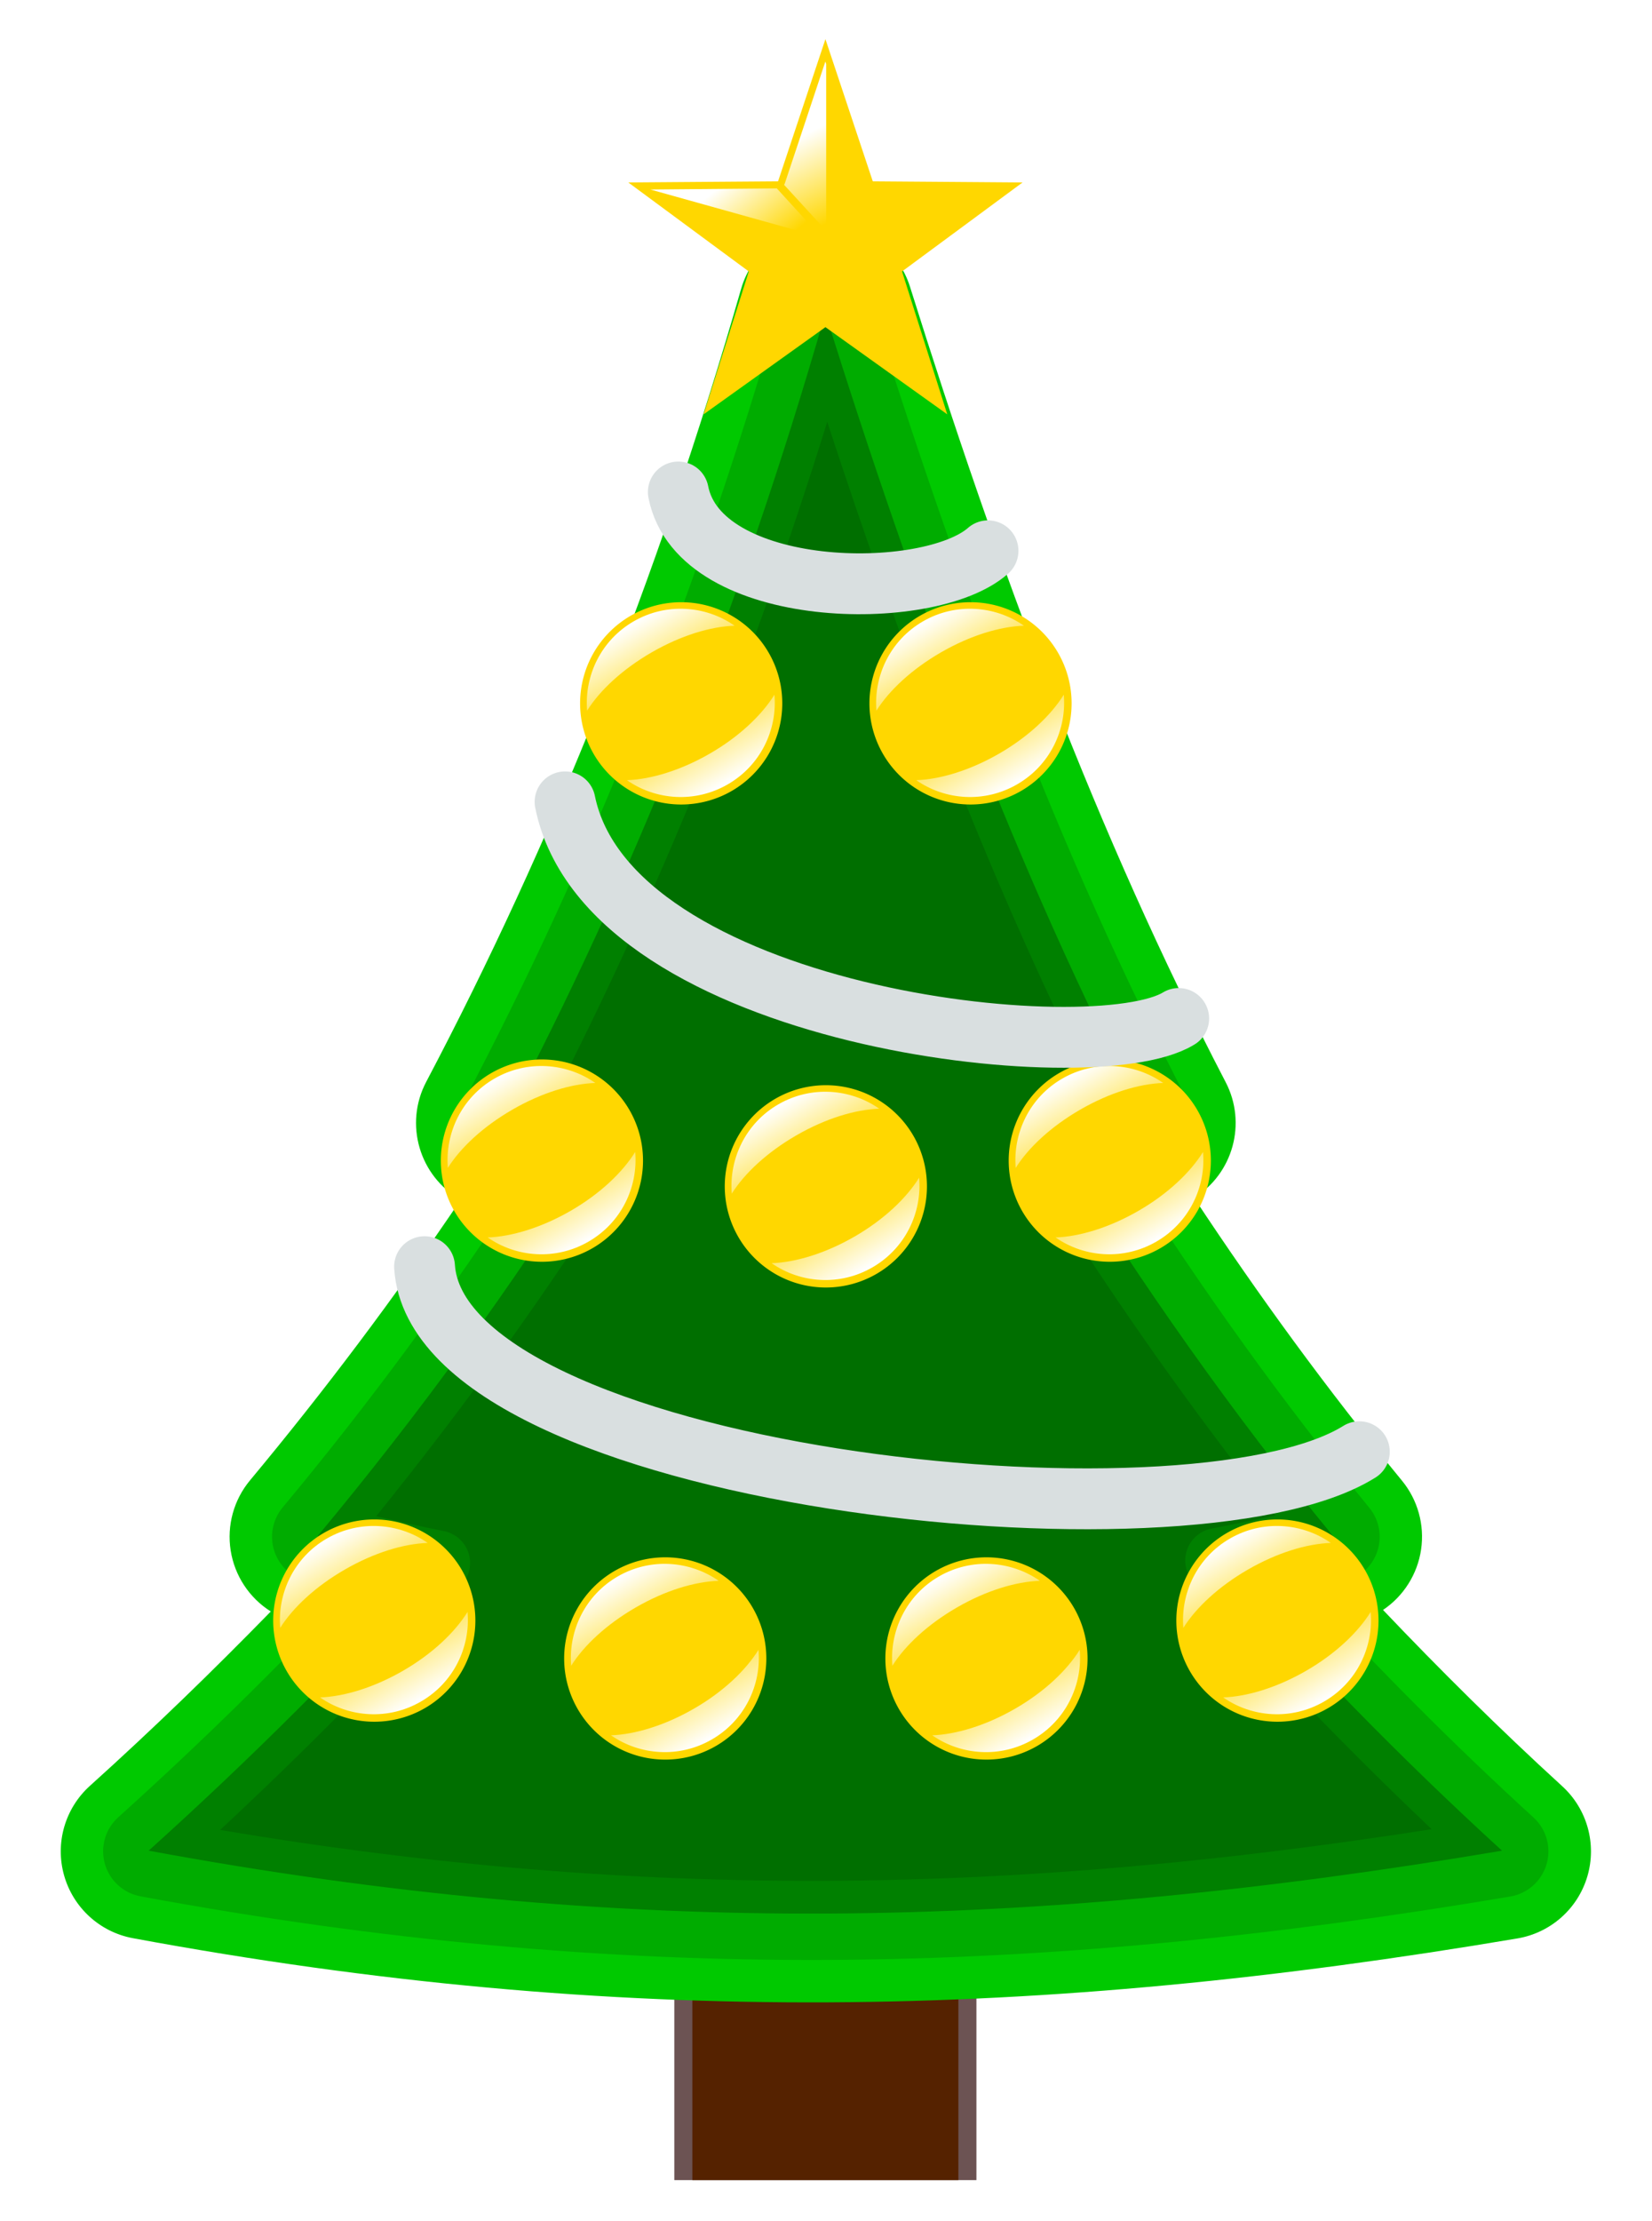 <?xml version="1.0" encoding="UTF-8" standalone="no"?>
<!-- Created with Inkscape (http://www.inkscape.org/) -->
<svg
   xmlns:svg="http://www.w3.org/2000/svg"
   xmlns="http://www.w3.org/2000/svg"
   xmlns:xlink="http://www.w3.org/1999/xlink"
   xmlns:inkscape="http://www.inkscape.org/namespaces/inkscape"
   version="1.0"
   width="407.379"
   height="547.28"
   id="svg2">
  <defs
     id="defs4">
    <linearGradient
       id="linearGradient3220">
      <stop
         style="stop-color:#ffffff;stop-opacity:1"
         offset="0"
         id="stop3222" />
      <stop
         style="stop-color:#ffffff;stop-opacity:0"
         offset="1"
         id="stop3224" />
    </linearGradient>
    <linearGradient
       id="linearGradient3195">
      <stop
         style="stop-color:#ffffff;stop-opacity:1"
         offset="0"
         id="stop3197" />
      <stop
         style="stop-color:#ffffff;stop-opacity:0"
         offset="1"
         id="stop3199" />
    </linearGradient>
    <filter
       id="filter5347">
      <feGaussianBlur
         id="feGaussianBlur5349"
         stdDeviation="0.556"
         inkscape:collect="always" />
    </filter>
    <linearGradient
       x1="194.75"
       y1="-20.47"
       x2="203.875"
       y2="-2.22"
       id="linearGradient5396"
       xlink:href="#linearGradient3195"
       gradientUnits="userSpaceOnUse"
       gradientTransform="matrix(1.147,0,0,1.147,124.952,182.254)" />
    <linearGradient
       x1="186.531"
       y1="-16.281"
       x2="198.312"
       y2="-1.703"
       id="linearGradient5398"
       xlink:href="#linearGradient3195"
       gradientUnits="userSpaceOnUse"
       gradientTransform="matrix(1.147,0,0,1.147,124.952,182.254)" />
    <linearGradient
       x1="249.886"
       y1="255.226"
       x2="249.886"
       y2="267.031"
       id="linearGradient5433"
       xlink:href="#linearGradient3195"
       gradientUnits="userSpaceOnUse"
       gradientTransform="matrix(1.78,-1.028,1.028,1.78,-435.031,193.931)"
       spreadMethod="reflect" />
    <linearGradient
       x1="249.886"
       y1="255.226"
       x2="249.886"
       y2="267.031"
       id="linearGradient5435"
       xlink:href="#linearGradient3195"
       gradientUnits="userSpaceOnUse"
       gradientTransform="matrix(1.78,-1.028,1.028,1.78,-286.538,193.931)"
       spreadMethod="reflect" />
    <linearGradient
       x1="249.886"
       y1="255.226"
       x2="249.886"
       y2="267.031"
       id="linearGradient5437"
       xlink:href="#linearGradient3195"
       gradientUnits="userSpaceOnUse"
       gradientTransform="matrix(1.78,-1.028,1.028,1.78,-360.784,200.658)"
       spreadMethod="reflect" />
    <linearGradient
       x1="249.886"
       y1="255.226"
       x2="249.886"
       y2="267.031"
       id="linearGradient5439"
       xlink:href="#linearGradient3195"
       gradientUnits="userSpaceOnUse"
       gradientTransform="matrix(1.78,-1.028,1.028,1.78,-398.615,74.429)"
       spreadMethod="reflect" />
    <linearGradient
       x1="249.886"
       y1="255.226"
       x2="249.886"
       y2="267.031"
       id="linearGradient5441"
       xlink:href="#linearGradient3195"
       gradientUnits="userSpaceOnUse"
       gradientTransform="matrix(1.78,-1.028,1.028,1.78,-322.954,74.429)"
       spreadMethod="reflect" />
    <linearGradient
       x1="249.886"
       y1="255.226"
       x2="249.886"
       y2="267.031"
       id="linearGradient5443"
       xlink:href="#linearGradient3195"
       gradientUnits="userSpaceOnUse"
       gradientTransform="matrix(1.78,-1.028,1.028,1.78,-242.698,314.139)"
       spreadMethod="reflect" />
    <linearGradient
       x1="249.886"
       y1="255.226"
       x2="249.886"
       y2="267.031"
       id="linearGradient5445"
       xlink:href="#linearGradient3195"
       gradientUnits="userSpaceOnUse"
       gradientTransform="matrix(1.78,-1.028,1.028,1.78,-478.871,314.139)"
       spreadMethod="reflect" />
    <linearGradient
       x1="249.886"
       y1="255.226"
       x2="249.886"
       y2="267.031"
       id="linearGradient5447"
       xlink:href="#linearGradient3195"
       gradientUnits="userSpaceOnUse"
       gradientTransform="matrix(1.78,-1.028,1.028,1.78,-318.784,324.038)"
       spreadMethod="reflect" />
    <linearGradient
       x1="249.886"
       y1="255.226"
       x2="249.886"
       y2="267.031"
       id="linearGradient5449"
       xlink:href="#linearGradient3195"
       gradientUnits="userSpaceOnUse"
       gradientTransform="matrix(1.78,-1.028,1.028,1.78,-402.784,324.038)"
       spreadMethod="reflect" />
    <linearGradient
       x1="249.886"
       y1="255.226"
       x2="249.886"
       y2="267.031"
       id="linearGradient5498"
       xlink:href="#linearGradient3195"
       gradientUnits="userSpaceOnUse"
       gradientTransform="matrix(1.78,-1.028,1.028,1.78,-435.031,193.931)"
       spreadMethod="reflect" />
    <linearGradient
       x1="249.886"
       y1="255.226"
       x2="249.886"
       y2="267.031"
       id="linearGradient5500"
       xlink:href="#linearGradient3195"
       gradientUnits="userSpaceOnUse"
       gradientTransform="matrix(1.78,-1.028,1.028,1.78,-286.538,193.931)"
       spreadMethod="reflect" />
    <linearGradient
       x1="249.886"
       y1="255.226"
       x2="249.886"
       y2="267.031"
       id="linearGradient5502"
       xlink:href="#linearGradient3195"
       gradientUnits="userSpaceOnUse"
       gradientTransform="matrix(1.78,-1.028,1.028,1.78,-360.784,200.658)"
       spreadMethod="reflect" />
    <linearGradient
       x1="249.886"
       y1="255.226"
       x2="249.886"
       y2="267.031"
       id="linearGradient5504"
       xlink:href="#linearGradient3195"
       gradientUnits="userSpaceOnUse"
       gradientTransform="matrix(1.78,-1.028,1.028,1.78,-398.615,74.429)"
       spreadMethod="reflect" />
    <linearGradient
       x1="249.886"
       y1="255.226"
       x2="249.886"
       y2="267.031"
       id="linearGradient5506"
       xlink:href="#linearGradient3195"
       gradientUnits="userSpaceOnUse"
       gradientTransform="matrix(1.78,-1.028,1.028,1.78,-322.954,74.429)"
       spreadMethod="reflect" />
    <linearGradient
       x1="194.75"
       y1="-20.47"
       x2="203.875"
       y2="-2.22"
       id="linearGradient5508"
       xlink:href="#linearGradient3195"
       gradientUnits="userSpaceOnUse"
       gradientTransform="matrix(1.147,0,0,1.147,124.952,182.254)" />
    <linearGradient
       x1="186.531"
       y1="-16.281"
       x2="198.312"
       y2="-1.703"
       id="linearGradient5510"
       xlink:href="#linearGradient3195"
       gradientUnits="userSpaceOnUse"
       gradientTransform="matrix(1.147,0,0,1.147,124.952,182.254)" />
    <linearGradient
       x1="249.886"
       y1="255.226"
       x2="249.886"
       y2="267.031"
       id="linearGradient5512"
       xlink:href="#linearGradient3195"
       gradientUnits="userSpaceOnUse"
       gradientTransform="matrix(1.78,-1.028,1.028,1.78,-242.698,314.139)"
       spreadMethod="reflect" />
    <linearGradient
       x1="249.886"
       y1="255.226"
       x2="249.886"
       y2="267.031"
       id="linearGradient5514"
       xlink:href="#linearGradient3195"
       gradientUnits="userSpaceOnUse"
       gradientTransform="matrix(1.78,-1.028,1.028,1.78,-478.871,314.139)"
       spreadMethod="reflect" />
    <linearGradient
       x1="249.886"
       y1="255.226"
       x2="249.886"
       y2="267.031"
       id="linearGradient5516"
       xlink:href="#linearGradient3195"
       gradientUnits="userSpaceOnUse"
       gradientTransform="matrix(1.78,-1.028,1.028,1.78,-318.784,324.038)"
       spreadMethod="reflect" />
    <linearGradient
       x1="249.886"
       y1="255.226"
       x2="249.886"
       y2="267.031"
       id="linearGradient5518"
       xlink:href="#linearGradient3195"
       gradientUnits="userSpaceOnUse"
       gradientTransform="matrix(1.78,-1.028,1.028,1.78,-402.784,324.038)"
       spreadMethod="reflect" />
  </defs>
  <g
     transform="translate(-154.893,-131.577)"
     id="layer1">
    <g
       transform="translate(8.1445734e-8,5.657)"
       id="g5451">
      <g
         transform="matrix(0.943,0,0,0.943,20.367,22.923)"
         id="g5270">
        <rect
           width="79.001"
           height="90.832"
           x="318.994"
           y="588.151"
           style="fill:#6c5353;fill-opacity:1;stroke:none;stroke-width:1;stroke-miterlimit:4;stroke-dasharray:none;stroke-opacity:1"
           id="rect3438" />
        <rect
           width="69.568"
           height="90.832"
           x="323.711"
           y="588.151"
           style="fill:#552200;fill-opacity:1;stroke:none;stroke-width:1;stroke-miterlimit:4;stroke-dasharray:none;stroke-opacity:1"
           id="rect3436" />
      </g>
      <g
         transform="matrix(0.943,0,0,0.943,20.284,22.923)"
         id="g5264">
        <path
           d="M 316.438,44.094 C 307.064,44.413 298.963,50.735 296.375,59.75 C 275.791,131.389 249.847,195.914 219.125,254.156 C 213.678,264.498 217.427,277.295 227.594,283.062 C 211.492,306.883 194.258,329.815 175.906,351.844 C 171.915,356.636 170.186,362.917 171.162,369.077 C 172.138,375.237 175.723,380.676 181,384 C 166.78,398.573 152.043,412.86 136.625,426.75 C 130.511,432.264 128.055,440.769 130.29,448.693 C 132.524,456.617 139.062,462.587 147.156,464.094 C 266.604,486.187 369.652,483.928 486.812,464.156 C 494.971,462.781 501.632,456.873 503.971,448.937 C 506.311,441.001 503.92,432.425 497.812,426.844 C 482.351,412.731 467.789,398.281 453.844,383.625 C 458.905,380.223 462.296,374.844 463.182,368.811 C 464.069,362.778 462.368,356.651 458.5,351.938 C 440.089,329.545 423.209,306.382 407.5,282.594 C 417.085,276.617 420.461,264.273 415.25,254.25 C 383.884,194.002 359.358,128.024 337.812,59.25 C 334.904,49.968 326.159,43.767 316.438,44.094 L 316.438,44.094 z "
           transform="matrix(1.066,0,0,1.066,20.613,121.025)"
           style="fill:#00c900;fill-opacity:1;stroke:none;stroke-width:1;stroke-miterlimit:4;stroke-dasharray:none;stroke-opacity:1"
           id="path2186" />
        <path
           d="M 316.781,54.5 C 311.919,54.669 307.718,57.949 306.375,62.625 C 285.608,134.901 259.387,200.09 228.312,259 C 226.816,261.835 226.602,265.174 227.724,268.177 C 228.846,271.18 231.198,273.56 234.188,274.719 C 237.256,275.913 240.282,276.974 243.312,278.031 C 224.991,306.035 205.231,332.902 183.906,358.5 C 181.429,361.474 180.658,365.514 181.865,369.191 C 183.072,372.868 186.086,375.665 189.844,376.594 C 193.401,377.47 196.828,378.108 200.344,378.906 C 182.394,398 163.477,416.528 143.562,434.469 C 140.394,437.336 139.127,441.754 140.294,445.865 C 141.461,449.976 144.86,453.068 149.062,453.844 C 267.349,475.722 368.778,473.505 485.094,453.875 C 489.314,453.147 492.753,450.083 493.961,445.974 C 495.169,441.866 493.936,437.428 490.781,434.531 C 470.839,416.328 452.303,397.631 434.812,378.562 C 437.971,377.896 441.058,377.374 444.25,376.656 C 448.056,375.802 451.146,373.035 452.414,369.347 C 453.682,365.658 452.946,361.576 450.469,358.562 C 428.988,332.437 409.653,305.268 391.781,277.375 C 394.469,276.495 397.095,275.809 399.812,274.844 C 402.88,273.759 405.327,271.398 406.52,268.371 C 407.713,265.344 407.535,261.948 406.031,259.062 C 374.256,198.028 349.526,131.485 327.875,62.375 C 326.368,57.555 321.829,54.333 316.781,54.5 L 316.781,54.5 z "
           transform="matrix(1.066,0,0,1.066,20.613,121.025)"
           style="fill:#00ac00;fill-opacity:1;stroke:none;stroke-width:1;stroke-miterlimit:4;stroke-dasharray:none;stroke-opacity:1"
           id="path2188" />
        <path
           d="M 358.572,191.054 C 336.232,268.803 308.008,339.066 274.49,402.607 C 282.645,405.782 290.633,408.468 298.499,410.699 C 276.405,445.754 252.123,479.068 225.773,510.698 C 236.376,513.311 246.789,515.586 257.074,517.558 C 233.573,543.663 208.396,568.757 181.617,592.882 C 306.326,615.948 412.552,613.635 535.527,592.882 C 508.577,568.282 483.917,542.896 461.035,516.892 C 471.02,515.05 481.112,513.005 491.371,510.698 C 464.766,478.34 441.129,444.598 419.61,409.9 C 427.175,407.802 434.844,405.381 442.654,402.607 C 408.324,336.666 381.764,265.085 358.572,191.054 z "
           style="fill:#008000;fill-opacity:1;stroke:none;stroke-width:1;stroke-miterlimit:4;stroke-opacity:1"
           id="path2184" />
        <path
           d="M 317.5,92.344 C 298.649,152.98 275.847,208.642 249.469,259.844 C 254.013,261.433 258.535,262.899 262.969,264.156 C 265.386,264.847 267.337,266.636 268.235,268.984 C 269.132,271.333 268.872,273.967 267.531,276.094 C 248.94,305.591 228.623,333.73 206.844,360.656 C 212.374,361.889 217.966,363.238 223.406,364.281 C 226.237,364.822 228.557,366.847 229.476,369.579 C 230.396,372.311 229.772,375.326 227.844,377.469 C 209.196,398.182 189.38,418.186 168.562,437.562 C 272.314,455.028 363.186,453.418 465.781,437.375 C 444.943,417.631 425.48,397.428 407.312,376.781 C 405.416,374.62 404.827,371.606 405.771,368.89 C 406.715,366.174 409.047,364.175 411.875,363.656 C 417.013,362.709 422.264,361.541 427.469,360.469 C 405.588,332.94 385.755,304.496 367.656,275.312 C 366.331,273.175 366.09,270.537 367.006,268.195 C 367.922,265.852 369.888,264.078 372.312,263.406 C 376.385,262.277 380.568,260.81 384.719,259.469 C 357.999,206.703 336.495,150.356 317.5,92.344 z "
           transform="matrix(1.066,0,0,1.066,20.613,121.025)"
           style="fill:#006f00;fill-opacity:1;stroke:none;stroke-width:1;stroke-miterlimit:4;stroke-dasharray:none;stroke-opacity:1"
           id="path2190" />
      </g>
      <g
         transform="translate(1.3149302e-6,0)"
         id="g5408">
        <g
           transform="matrix(0.943,0,0,0.943,20.284,22.923)"
           id="g5247">
          <path
             d="M 288.571 259.505 A 12.857 12.857 0 1 1  262.857,259.505 A 12.857 12.857 0 1 1  288.571 259.505 z"
             transform="matrix(2.056,0,0,2.056,-282.406,-121.002)"
             style="fill:#ffd700;fill-opacity:1;stroke:none;stroke-width:1;stroke-miterlimit:4;stroke-dasharray:none;stroke-opacity:1"
             id="path4688" />
          <path
             d="M 272.041,391.102 C 263.531,396.015 259.109,405.264 259.859,414.453 C 263.215,409.112 269.148,403.601 276.731,399.224 C 284.364,394.817 292.117,392.46 298.443,392.251 C 290.853,386.961 280.578,386.173 272.041,391.102 z M 308.849,410.275 C 305.506,415.649 299.62,421.241 291.987,425.648 C 284.381,430.039 276.587,432.397 270.274,432.62 C 277.861,437.892 288.117,438.637 296.644,433.714 C 305.188,428.781 309.644,419.5 308.849,410.275 z "
             style="fill:url(#linearGradient5498);fill-opacity:1;stroke:none;stroke-width:1;stroke-miterlimit:4;stroke-dasharray:none;stroke-opacity:1"
             id="path4690" />
        </g>
        <g
           transform="matrix(0.943,0,0,0.943,20.284,22.923)"
           id="g5227">
          <path
             d="M 288.571 259.505 A 12.857 12.857 0 1 1  262.857,259.505 A 12.857 12.857 0 1 1  288.571 259.505 z"
             transform="matrix(2.056,0,0,2.056,-133.913,-121.002)"
             style="fill:#ffd700;fill-opacity:1;stroke:none;stroke-width:1;stroke-miterlimit:4;stroke-dasharray:none;stroke-opacity:1"
             id="path4698" />
          <path
             d="M 420.534,391.102 C 412.024,396.015 407.601,405.264 408.352,414.453 C 411.708,409.112 417.641,403.601 425.223,399.224 C 432.856,394.817 440.61,392.46 446.935,392.251 C 439.346,386.961 429.071,386.173 420.534,391.102 z M 457.342,410.275 C 453.998,415.649 448.112,421.241 440.479,425.648 C 432.874,430.039 425.08,432.397 418.767,432.62 C 426.354,437.892 436.61,438.637 445.136,433.714 C 453.68,428.781 458.137,419.5 457.342,410.275 z "
             style="fill:url(#linearGradient5500);fill-opacity:1;stroke:none;stroke-width:1;stroke-miterlimit:4;stroke-dasharray:none;stroke-opacity:1"
             id="path4700" />
        </g>
        <g
           transform="matrix(0.943,0,0,0.943,20.284,22.923)"
           id="g5223">
          <path
             d="M 288.571 259.505 A 12.857 12.857 0 1 1  262.857,259.505 A 12.857 12.857 0 1 1  288.571 259.505 z"
             transform="matrix(2.056,0,0,2.056,-208.16,-114.274)"
             style="fill:#ffd700;fill-opacity:1;stroke:none;stroke-width:1;stroke-miterlimit:4;stroke-dasharray:none;stroke-opacity:1"
             id="path4728" />
          <path
             d="M 346.288,397.83 C 337.777,402.743 333.355,411.992 334.106,421.181 C 337.461,415.84 343.394,410.329 350.977,405.952 C 358.61,401.544 366.364,399.188 372.689,398.979 C 365.099,393.689 354.825,392.901 346.288,397.83 z M 383.095,417.003 C 379.752,422.377 373.866,427.969 366.233,432.376 C 358.627,436.767 350.834,439.125 344.52,439.348 C 352.107,444.62 362.364,445.365 370.89,440.442 C 379.434,435.509 383.891,426.228 383.095,417.003 z "
             style="fill:url(#linearGradient5502);fill-opacity:1;stroke:none;stroke-width:1;stroke-miterlimit:4;stroke-dasharray:none;stroke-opacity:1"
             id="path4730" />
        </g>
      </g>
      <g
         transform="translate(1.3149302e-6,0)"
         id="g5400">
        <g
           transform="matrix(0.943,0,0,0.943,20.284,22.923)"
           id="g5251">
          <path
             d="M 288.571 259.505 A 12.857 12.857 0 1 1  262.857,259.505 A 12.857 12.857 0 1 1  288.571 259.505 z"
             transform="matrix(2.056,0,0,2.056,-245.99,-240.503)"
             style="fill:#ffd700;fill-opacity:1;stroke:none;stroke-width:1;stroke-miterlimit:4;stroke-dasharray:none;stroke-opacity:1"
             id="path4738" />
          <path
             d="M 308.457,271.601 C 299.947,276.514 295.525,285.763 296.275,294.952 C 299.631,289.611 305.564,284.1 313.147,279.723 C 320.78,275.316 328.533,272.959 334.859,272.75 C 327.269,267.46 316.994,266.672 308.457,271.601 z M 345.265,290.774 C 341.922,296.148 336.036,301.74 328.403,306.147 C 320.797,310.538 313.003,312.896 306.69,313.119 C 314.277,318.391 324.533,319.136 333.06,314.213 C 341.604,309.28 346.06,299.999 345.265,290.774 z "
             style="fill:url(#linearGradient5504);fill-opacity:1;stroke:none;stroke-width:1;stroke-miterlimit:4;stroke-dasharray:none;stroke-opacity:1"
             id="path4740" />
        </g>
        <g
           transform="matrix(0.943,0,0,0.943,20.284,22.923)"
           id="g5255">
          <path
             d="M 288.571 259.505 A 12.857 12.857 0 1 1  262.857,259.505 A 12.857 12.857 0 1 1  288.571 259.505 z"
             transform="matrix(2.056,0,0,2.056,-170.329,-240.503)"
             style="fill:#ffd700;fill-opacity:1;stroke:none;stroke-width:1;stroke-miterlimit:4;stroke-dasharray:none;stroke-opacity:1"
             id="path4748" />
          <path
             d="M 384.118,271.601 C 375.608,276.514 371.185,285.763 371.936,294.952 C 375.292,289.611 381.225,284.1 388.807,279.723 C 396.44,275.316 404.194,272.959 410.519,272.75 C 402.93,267.46 392.655,266.672 384.118,271.601 z M 420.926,290.774 C 417.582,296.148 411.696,301.74 404.063,306.147 C 396.458,310.538 388.664,312.896 382.351,313.119 C 389.938,318.391 400.194,319.136 408.72,314.213 C 417.264,309.28 421.721,299.999 420.926,290.774 z "
             style="fill:url(#linearGradient5506);fill-opacity:1;stroke:none;stroke-width:1;stroke-miterlimit:4;stroke-dasharray:none;stroke-opacity:1"
             id="path4750" />
        </g>
      </g>
      <g
         transform="matrix(0.943,0,0,0.943,20.284,11.609)"
         id="g5259">
        <path
           d="M 205.768,-39.623 L 217.885,-3.263 L 256.21,-2.975 L 225.374,19.785 L 236.943,56.323 L 205.768,34.029 L 174.593,56.323 L 186.162,19.785 L 155.326,-2.975 L 193.651,-3.263 L 205.768,-39.623 z "
           transform="matrix(1.022,0,0,1.022,148.302,171.943)"
           style="fill:#ffd700;fill-opacity:1;stroke:none;stroke-width:1;stroke-miterlimit:4;stroke-dasharray:none;stroke-opacity:1"
           id="path3597" />
        <path
           d="M 358.58,137.306 C 355.043,147.927 351.508,158.549 347.971,169.171 C 347.929,169.299 347.858,169.416 347.791,169.529 L 358.795,181.537 L 358.795,137.951 C 358.724,137.736 358.652,137.521 358.58,137.306 z "
           style="fill:url(#linearGradient5508);fill-opacity:1;stroke:none;stroke-width:1;stroke-miterlimit:4;stroke-dasharray:none;stroke-opacity:1"
           id="path4572" />
        <path
           d="M 345.892,170.461 C 334.864,170.552 323.836,170.657 312.808,170.748 L 357.577,183.257 L 345.892,170.461 z "
           style="fill:url(#linearGradient5510);fill-opacity:1;stroke:none;stroke-width:1;stroke-miterlimit:4;stroke-dasharray:none;stroke-opacity:1"
           id="path4580" />
      </g>
      <g
         transform="translate(-1.5153642e-6,0)"
         id="g5419">
        <g
           transform="matrix(0.943,0,0,0.943,20.284,22.923)"
           id="g5231">
          <path
             d="M 288.571 259.505 A 12.857 12.857 0 1 1  262.857,259.505 A 12.857 12.857 0 1 1  288.571 259.505 z"
             transform="matrix(2.056,0,0,2.056,-90.073,-0.793)"
             style="fill:#ffd700;fill-opacity:1;stroke:none;stroke-width:1;stroke-miterlimit:4;stroke-dasharray:none;stroke-opacity:1"
             id="path3242" />
          <path
             d="M 464.374,511.31 C 455.864,516.223 451.442,525.472 452.192,534.661 C 455.548,529.321 461.481,523.81 469.064,519.432 C 476.697,515.025 484.45,512.668 490.776,512.459 C 483.186,507.169 472.911,506.381 464.374,511.31 z M 501.182,530.483 C 497.839,535.857 491.953,541.449 484.32,545.856 C 476.714,550.247 468.921,552.605 462.607,552.829 C 470.194,558.1 480.451,558.845 488.977,553.922 C 497.521,548.989 501.977,539.708 501.182,530.483 z "
             style="fill:url(#linearGradient5512);fill-opacity:1;stroke:none;stroke-width:1;stroke-miterlimit:4;stroke-dasharray:none;stroke-opacity:1"
             id="path3244" />
        </g>
        <g
           transform="matrix(0.943,0,0,0.943,20.284,22.923)"
           id="g5243">
          <path
             d="M 288.571 259.505 A 12.857 12.857 0 1 1  262.857,259.505 A 12.857 12.857 0 1 1  288.571 259.505 z"
             transform="matrix(2.056,0,0,2.056,-326.246,-0.793)"
             style="fill:#ffd700;fill-opacity:1;stroke:none;stroke-width:1;stroke-miterlimit:4;stroke-dasharray:none;stroke-opacity:1"
             id="path4678" />
          <path
             d="M 228.201,511.31 C 219.691,516.223 215.268,525.472 216.019,534.661 C 219.375,529.321 225.308,523.81 232.89,519.432 C 240.523,515.025 248.277,512.668 254.602,512.459 C 247.013,507.169 236.738,506.381 228.201,511.31 z M 265.008,530.483 C 261.665,535.857 255.779,541.449 248.146,545.856 C 240.54,550.247 232.747,552.605 226.434,552.829 C 234.021,558.1 244.277,558.845 252.803,553.922 C 261.347,548.989 265.804,539.708 265.008,530.483 z "
             style="fill:url(#linearGradient5514);fill-opacity:1;stroke:none;stroke-width:1;stroke-miterlimit:4;stroke-dasharray:none;stroke-opacity:1"
             id="path4680" />
        </g>
        <g
           transform="matrix(0.943,0,0,0.943,20.284,22.923)"
           id="g5235">
          <path
             d="M 288.571 259.505 A 12.857 12.857 0 1 1  262.857,259.505 A 12.857 12.857 0 1 1  288.571 259.505 z"
             transform="matrix(2.056,0,0,2.056,-166.16,9.106)"
             style="fill:#ffd700;fill-opacity:1;stroke:none;stroke-width:1;stroke-miterlimit:4;stroke-dasharray:none;stroke-opacity:1"
             id="path4718" />
          <path
             d="M 388.288,521.209 C 379.777,526.123 375.355,535.372 376.106,544.561 C 379.461,539.22 385.394,533.709 392.977,529.331 C 400.61,524.924 408.364,522.567 414.689,522.359 C 407.099,517.069 396.825,516.281 388.288,521.209 z M 425.095,540.383 C 421.752,545.756 415.866,551.348 408.233,555.755 C 400.627,560.147 392.834,562.504 386.52,562.728 C 394.107,568 404.364,568.744 412.89,563.822 C 421.434,558.889 425.891,549.608 425.095,540.383 z "
             style="fill:url(#linearGradient5516);fill-opacity:1;stroke:none;stroke-width:1;stroke-miterlimit:4;stroke-dasharray:none;stroke-opacity:1"
             id="path4720" />
        </g>
        <g
           transform="matrix(0.943,0,0,0.943,20.284,22.923)"
           id="g5239">
          <path
             d="M 288.571 259.505 A 12.857 12.857 0 1 1  262.857,259.505 A 12.857 12.857 0 1 1  288.571 259.505 z"
             transform="matrix(2.056,0,0,2.056,-250.16,9.106)"
             style="fill:#ffd700;fill-opacity:1;stroke:none;stroke-width:1;stroke-miterlimit:4;stroke-dasharray:none;stroke-opacity:1"
             id="path4967" />
          <path
             d="M 304.288,521.209 C 295.777,526.123 291.355,535.372 292.106,544.561 C 295.461,539.22 301.394,533.709 308.977,529.331 C 316.61,524.924 324.364,522.567 330.689,522.359 C 323.099,517.069 312.825,516.281 304.288,521.209 z M 341.095,540.383 C 337.752,545.756 331.866,551.348 324.233,555.755 C 316.627,560.147 308.834,562.504 302.52,562.728 C 310.107,568 320.364,568.744 328.89,563.822 C 337.434,558.889 341.891,549.608 341.095,540.383 z "
             style="fill:url(#linearGradient5518);fill-opacity:1;stroke:none;stroke-width:1;stroke-miterlimit:4;stroke-dasharray:none;stroke-opacity:1"
             id="path4969" />
        </g>
      </g>
      <path
         d="M 294.236,323.536 C 305.091,376.972 424.566,389.836 445.556,376.922"
         style="fill:none;fill-rule:evenodd;stroke:#d9dfe0;stroke-width:15;stroke-linecap:round;stroke-linejoin:miter;stroke-miterlimit:4;stroke-dasharray:none;stroke-opacity:1;filter:url(#filter5347)"
         id="path5337" />
      <path
         d="M 259.587,438.087 C 262.947,490.11 447.9,510.044 490.104,483.695"
         style="fill:none;fill-rule:evenodd;stroke:#d9dfe0;stroke-width:15;stroke-linecap:round;stroke-linejoin:miter;stroke-miterlimit:4;stroke-dasharray:none;stroke-opacity:1;filter:url(#filter5347)"
         id="path5353" />
      <path
         d="M 322.166,247.168 C 327.365,273.735 383.907,274.578 398.534,261.664"
         style="fill:none;fill-rule:evenodd;stroke:#d9dfe0;stroke-width:15;stroke-linecap:round;stroke-linejoin:miter;stroke-miterlimit:4;stroke-dasharray:none;stroke-opacity:1;filter:url(#filter5347)"
         id="path5355" />
    </g>
  </g>
</svg>
